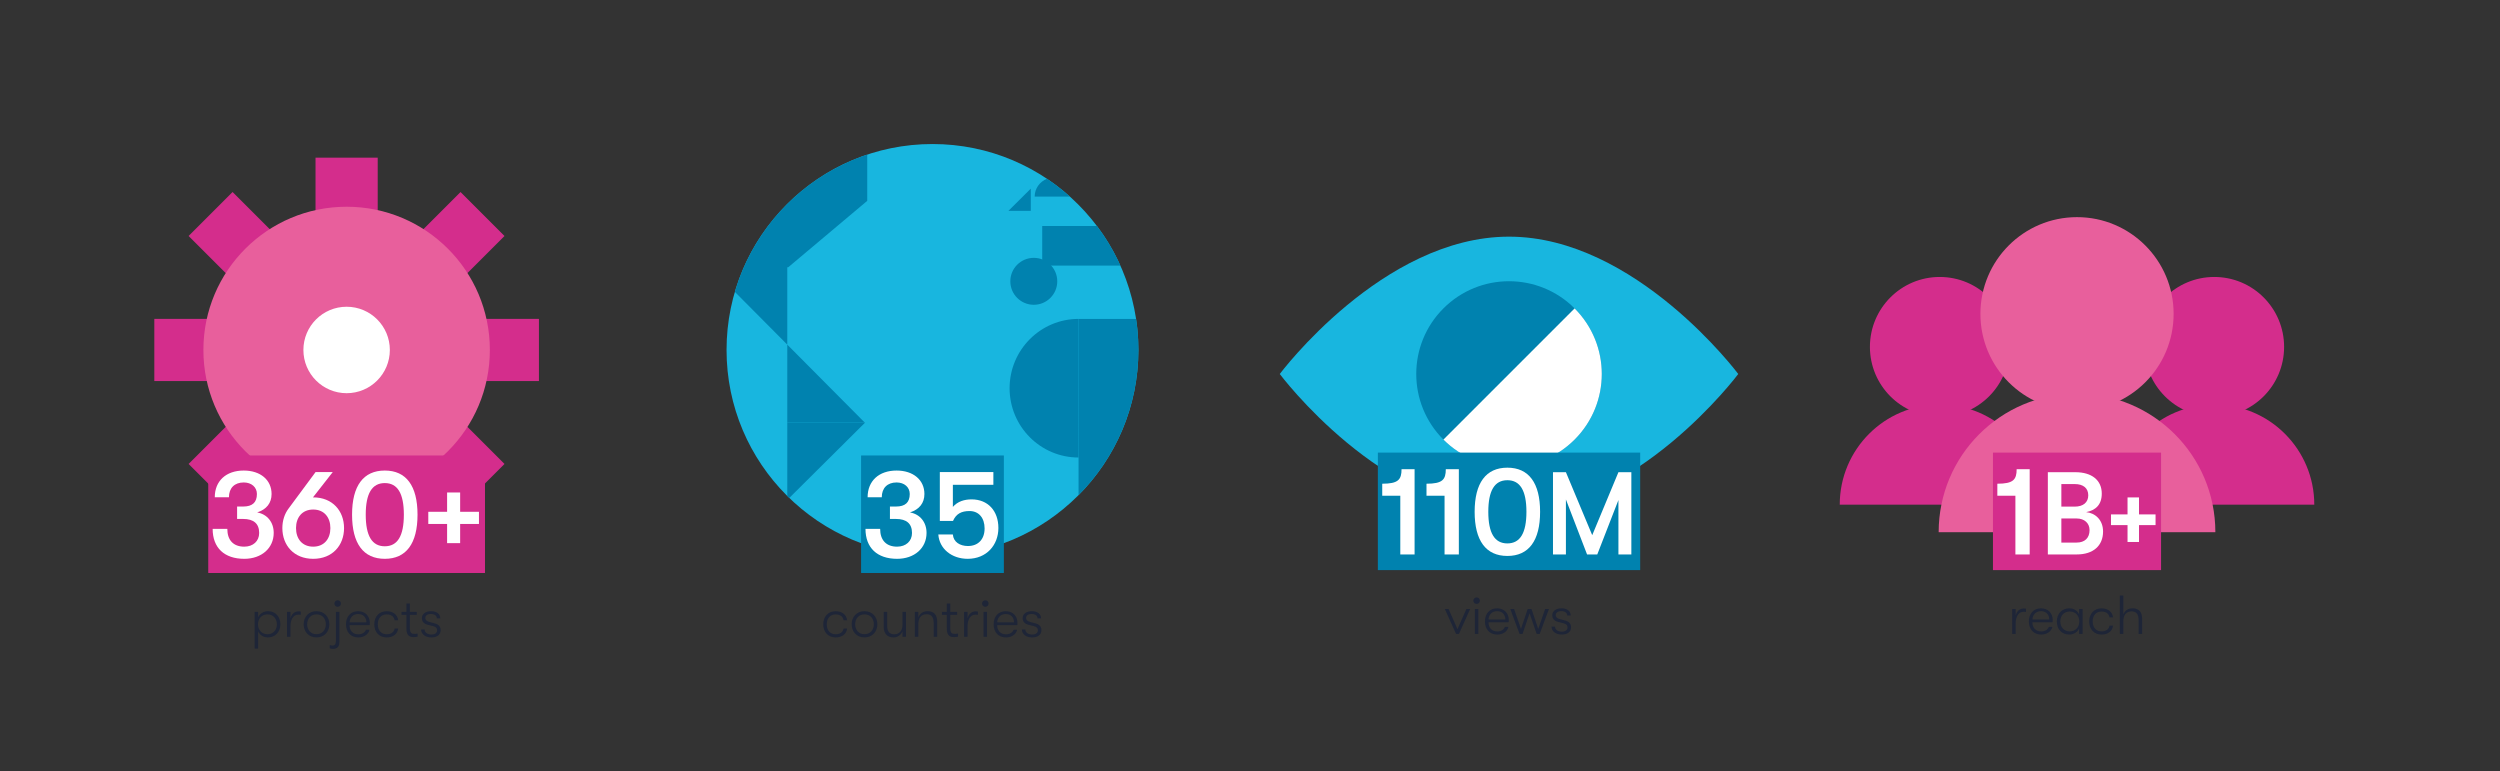 <?xml version="1.0" encoding="UTF-8"?> <!-- Generator: Adobe Illustrator 23.0.2, SVG Export Plug-In . SVG Version: 6.00 Build 0) --> <svg xmlns="http://www.w3.org/2000/svg" xmlns:xlink="http://www.w3.org/1999/xlink" id="Layer_1" x="0px" y="0px" viewBox="0 0 700 216" style="enable-background:new 0 0 700 216;" xml:space="preserve"><rect x="0" y="0" width="700" height="216" fill="#333333" stroke="none"/> <style type="text/css"> .st0{fill:#484754;} .st1{fill:#5D4497;} .st2{fill:#8A79B5;} .st3{fill:#C31E4F;} .st4{fill:#1A2433;} .st5{fill:#E93A51;} .st6{fill:#027F38;} .st7{fill:#2C9F5B;} .st8{fill:#1E2537;} .st9{fill:#D42D8C;} .st10{fill:#E85F9C;} .st11{fill:#FFFFFF;} .st12{fill:none;stroke:#D42D8C;stroke-width:32.903;stroke-miterlimit:10;} .st13{fill:#18B6DF;} .st14{fill:#0082AF;} .st15{fill:none;stroke:#0082AF;stroke-width:32.903;stroke-miterlimit:10;} .st16{fill:#DEE3EB;} .st17{clip-path:url(#SVGID_2_);fill:#1E2537;} .st18{clip-path:url(#SVGID_2_);fill:#E93A51;} </style> <g> <rect x="88.348" y="44.147" class="st9" width="17.41" height="107.689"></rect> <rect x="43.21" y="89.286" class="st9" width="107.689" height="17.41"></rect> <rect x="43.209" y="89.286" transform="matrix(0.707 -0.707 0.707 0.707 -40.864 97.329)" class="st9" width="107.691" height="17.41"></rect> <rect x="88.35" y="44.146" transform="matrix(0.707 -0.707 0.707 0.707 -40.864 97.329)" class="st9" width="17.409" height="107.69"></rect> <path class="st10" d="M137.159,97.991c0,22.15-17.956,40.104-40.104,40.104 c-22.15,0-40.104-17.954-40.104-40.104c0-22.148,17.954-40.104,40.104-40.104 C119.203,57.886,137.159,75.842,137.159,97.991"></path> <path class="st11" d="M84.952,97.991c0-6.684,5.418-12.102,12.102-12.102 c6.684,0,12.102,5.418,12.102,12.102c0,6.684-5.418,12.104-12.102,12.104 C90.37,110.094,84.952,104.674,84.952,97.991"></path> <g> <path class="st8" d="M78.51,174.814c0,2.133-1.458,3.668-3.485,3.668c-1.228,0-2.287-0.66-2.748-1.688 v4.805h-0.982v-10.285h0.982v1.52c0.46-1.059,1.535-1.704,2.809-1.704 C77.098,171.13,78.51,172.649,78.51,174.814z M77.528,174.814c0-1.627-1.09-2.794-2.61-2.794 c-1.581,0-2.686,1.167-2.686,2.794c0,1.612,1.121,2.778,2.686,2.778 C76.438,177.592,77.528,176.426,77.528,174.814z"></path> <path class="st8" d="M80.354,171.314h0.982v1.842c0.322-1.381,1.274-1.98,2.256-1.98 c0.215,0,0.476,0.015,0.629,0.062v0.906c-0.215-0.031-0.415-0.046-0.66-0.046 c-1.611,0-2.226,1.658-2.226,3.178v3.024h-0.982V171.314z"></path> <path class="st8" d="M85.022,174.798c0-2.026,1.381-3.668,3.592-3.668c2.226,0,3.607,1.643,3.607,3.668 c0,2.042-1.382,3.684-3.607,3.684C86.404,178.482,85.022,176.84,85.022,174.798z M91.239,174.798 c0-1.55-0.982-2.778-2.625-2.778c-1.627,0-2.609,1.228-2.609,2.794c0,1.535,0.982,2.763,2.609,2.763 C90.257,177.577,91.239,176.349,91.239,174.798z"></path> <path class="st8" d="M92.331,181.522v-0.921c0.261,0.107,0.476,0.153,0.798,0.153 c0.599,0,0.921-0.43,0.921-1.182v-8.258h0.982v8.504c0,1.182-0.629,1.873-1.734,1.873 C92.853,181.691,92.592,181.645,92.331,181.522z M93.636,168.996c0-0.522,0.369-0.921,0.906-0.921 c0.538,0,0.921,0.399,0.921,0.921c0,0.506-0.384,0.906-0.921,0.906 C94.004,169.902,93.636,169.502,93.636,168.996z"></path> <path class="st8" d="M103.522,175.029h-5.649c0,1.581,0.952,2.579,2.456,2.579 c1.059,0,1.827-0.491,2.134-1.274h0.998c-0.276,1.274-1.535,2.149-3.131,2.149 c-2.103,0-3.454-1.458-3.454-3.684c0-2.226,1.366-3.668,3.392-3.668 c1.965,0,3.285,1.351,3.285,3.239C103.553,174.614,103.538,174.783,103.522,175.029z M102.586,174.246 c-0.015-1.382-0.875-2.318-2.318-2.318c-1.397,0-2.302,0.952-2.395,2.318H102.586z"></path> <path class="st8" d="M104.799,174.814c0-2.165,1.351-3.669,3.469-3.669c1.842,0,3.04,0.998,3.224,2.533 h-0.998c-0.184-1.074-0.998-1.643-2.226-1.643c-1.535,0-2.487,1.075-2.487,2.779 c0,1.688,0.952,2.778,2.487,2.778c1.228,0,2.042-0.584,2.226-1.612h0.998 c-0.184,1.504-1.381,2.502-3.224,2.502C106.15,178.482,104.799,176.978,104.799,174.814z"></path> <path class="st8" d="M116.943,177.393v0.875c-0.261,0.077-0.721,0.123-1.136,0.123 c-0.875,0-2.011-0.2-2.011-2.364v-3.868h-1.366v-0.844h1.366v-2.333h0.967v2.333h1.934v0.844h-1.934 v3.669c0,1.458,0.537,1.658,1.244,1.658C116.283,177.485,116.713,177.454,116.943,177.393z"></path> <path class="st8" d="M117.911,176.257h0.982c0,0.768,0.691,1.412,1.919,1.412 c0.952,0,1.581-0.43,1.581-1.197c0-0.553-0.261-0.937-1.182-1.167l-1.458-0.369 c-1.105-0.276-1.627-0.937-1.627-1.873c0-1.182,1.074-1.934,2.548-1.934 c1.612,0,2.61,0.768,2.61,2.026h-0.967c-0.015-0.767-0.645-1.243-1.704-1.243 c-0.845,0-1.52,0.384-1.52,1.121c0,0.506,0.322,0.906,1.182,1.121l1.474,0.399 c1.09,0.276,1.643,0.937,1.643,1.873c0,1.335-1.044,2.057-2.625,2.057 C119.017,178.482,117.911,177.485,117.911,176.257z"></path> </g> <line class="st12" x1="58.311" y1="143.984" x2="135.798" y2="143.984"></line> <g> <path class="st11" d="M59.541,148.077h4.108c0,3.195,1.72,4.986,4.74,4.986 c2.493,0,4.178-1.545,4.178-3.827c0-2.598-1.51-3.932-4.494-3.932h-1.686v-3.476h1.721 c2.563,0,3.827-1.159,3.827-3.511c0-1.896-1.51-3.23-3.687-3.23c-2.563,0-4.143,1.545-4.143,4.143 h-3.968c0-4.564,3.16-7.479,8.11-7.479c4.67,0,7.795,2.633,7.795,6.565 c0,2.528-1.405,4.319-4.038,5.162c2.809,0.491,4.635,2.738,4.635,5.723 c0,4.284-3.406,7.268-8.251,7.268C62.806,156.469,59.541,153.379,59.541,148.077z"></path> <path class="st11" d="M96.334,147.867c0,4.81-3.23,8.602-8.637,8.602c-5.407,0-8.637-3.792-8.637-8.602 c0-2.107,0.632-4.038,1.791-5.547l7.514-10.147h4.811l-5.548,7.092h0.07 C93.104,139.265,96.334,143.057,96.334,147.867z M92.506,147.867c0-2.984-1.72-5.196-4.81-5.196 s-4.81,2.212-4.81,5.196s1.72,5.196,4.81,5.196S92.506,150.851,92.506,147.867z"></path> <path class="st11" d="M98.578,144.11c0-8.076,3.16-12.359,9.164-12.359s9.164,4.283,9.164,12.359 c0,8.075-3.16,12.359-9.164,12.359S98.578,152.185,98.578,144.11z M113.079,144.11 c0-5.934-1.755-8.848-5.337-8.848c-3.581,0-5.336,2.915-5.336,8.848s1.755,8.848,5.336,8.848 C111.323,152.958,113.079,150.043,113.079,144.11z"></path> <path class="st11" d="M125.189,146.708h-5.267v-3.406h5.267v-5.407h3.652v5.407h5.266v3.406h-5.266v5.372 h-3.652V146.708z"></path> </g> </g> <g> <path class="st13" d="M261.094,155.652c31.846,0,57.661-25.816,57.661-57.661s-25.816-57.661-57.661-57.661 s-57.661,25.816-57.661,57.661S229.248,155.652,261.094,155.652"></path> <path class="st14" d="M293.147,50.054c-2.016,0.807-3.437,2.735-3.437,4.988h9.856 C297.547,53.235,295.404,51.568,293.147,50.054"></path> <path class="st14" d="M282.687,108.7c0,10.718,8.645,19.406,19.312,19.406V89.294 C291.331,89.294,282.687,97.982,282.687,108.7"></path> <path class="st14" d="M301.998,138.628c10.356-10.424,16.756-24.783,16.756-40.637 c0-2.957-0.224-5.861-0.651-8.697h-16.105V138.628z"></path> <path class="st14" d="M205.761,81.728l14.677,14.769V74.834h0.268l22.12-18.599V43.286 C225.011,49.231,211.071,63.634,205.761,81.728"></path> <polygon class="st14" points="288.619,52.821 282.352,59.048 288.619,59.048 "></polygon> <path class="st14" d="M220.439,138.879c0.184,0.184,0.373,0.366,0.559,0.546l21.251-21.119h-21.81 V138.879z"></path> <polygon class="st14" points="242.115,118.307 220.438,96.496 220.438,118.307 "></polygon> <path class="st14" d="M289.462,85.34c3.628,0,6.57-2.942,6.57-6.572c0-3.628-2.942-6.57-6.57-6.57 c-3.628,0-6.572,2.942-6.572,6.57C282.89,82.399,285.834,85.34,289.462,85.34"></path> <path class="st14" d="M307.131,63.271h-15.309v11.093h21.885C311.929,70.409,309.715,66.693,307.131,63.271"></path> <g> <path class="st8" d="M230.51,174.814c0-2.165,1.351-3.669,3.469-3.669c1.842,0,3.04,0.998,3.224,2.533 h-0.998c-0.184-1.074-0.998-1.643-2.226-1.643c-1.535,0-2.486,1.075-2.486,2.779 c0,1.688,0.952,2.778,2.486,2.778c1.228,0,2.042-0.584,2.226-1.612h0.998 c-0.184,1.504-1.381,2.502-3.224,2.502C231.86,178.482,230.51,176.978,230.51,174.814z"></path> <path class="st8" d="M238.463,174.798c0-2.026,1.382-3.668,3.592-3.668c2.226,0,3.607,1.643,3.607,3.668 c0,2.042-1.382,3.684-3.607,3.684C239.845,178.482,238.463,176.84,238.463,174.798z M244.68,174.798 c0-1.55-0.982-2.778-2.625-2.778c-1.627,0-2.61,1.228-2.61,2.794c0,1.535,0.982,2.763,2.61,2.763 C243.698,177.577,244.68,176.349,244.68,174.798z"></path> <path class="st8" d="M247.43,175.52v-4.206h0.982v3.991c0,1.366,0.568,2.302,2.011,2.302 c1.627,0,2.272-1.381,2.272-2.594v-3.699h0.982v6.984h-0.982v-1.581 c-0.338,0.982-1.244,1.765-2.533,1.765C248.551,178.482,247.43,177.5,247.43,175.52z"></path> <path class="st8" d="M256.151,171.314h0.982v1.596c0.338-1.043,1.213-1.78,2.625-1.78 c1.765,0,2.655,1.043,2.655,2.962v4.206h-0.982v-3.822c0-1.658-0.629-2.487-1.995-2.487 c-1.551,0-2.303,1.136-2.303,2.748v3.561h-0.982V171.314z"></path> <path class="st8" d="M268.25,177.393v0.875c-0.261,0.077-0.721,0.123-1.136,0.123 c-0.875,0-2.011-0.2-2.011-2.364v-3.868h-1.366v-0.844h1.366v-2.333h0.967v2.333h1.934v0.844h-1.934 v3.669c0,1.458,0.537,1.658,1.244,1.658C267.589,177.485,268.02,177.454,268.25,177.393z"></path> <path class="st8" d="M269.939,171.314h0.982v1.842c0.322-1.381,1.274-1.98,2.256-1.98 c0.215,0,0.476,0.015,0.629,0.062v0.906c-0.215-0.031-0.415-0.046-0.66-0.046 c-1.611,0-2.226,1.658-2.226,3.178v3.024h-0.982V171.314z"></path> <path class="st8" d="M274.976,168.996c0-0.522,0.369-0.921,0.906-0.921s0.921,0.399,0.921,0.921 c0,0.506-0.384,0.906-0.921,0.906S274.976,169.502,274.976,168.996z M275.39,171.314h0.982v6.984 h-0.982V171.314z"></path> <path class="st8" d="M284.862,175.029h-5.649c0,1.581,0.952,2.579,2.456,2.579 c1.059,0,1.827-0.491,2.134-1.274h0.998c-0.276,1.274-1.535,2.149-3.131,2.149 c-2.103,0-3.454-1.458-3.454-3.684c0-2.226,1.366-3.668,3.392-3.668 c1.965,0,3.285,1.351,3.285,3.239C284.893,174.614,284.877,174.783,284.862,175.029z M283.926,174.246 c-0.015-1.382-0.875-2.318-2.318-2.318c-1.397,0-2.302,0.952-2.395,2.318H283.926z"></path> <path class="st8" d="M286.123,176.257h0.982c0,0.768,0.691,1.412,1.919,1.412 c0.952,0,1.581-0.43,1.581-1.197c0-0.553-0.261-0.937-1.182-1.167l-1.458-0.369 c-1.105-0.276-1.627-0.937-1.627-1.873c0-1.182,1.074-1.934,2.548-1.934 c1.612,0,2.61,0.768,2.61,2.026h-0.967c-0.015-0.767-0.645-1.243-1.704-1.243 c-0.845,0-1.52,0.384-1.52,1.121c0,0.506,0.322,0.906,1.182,1.121l1.474,0.399 c1.09,0.276,1.643,0.937,1.643,1.873c0,1.335-1.044,2.057-2.625,2.057 C287.229,178.482,286.123,177.485,286.123,176.257z"></path> </g> <line class="st15" x1="241.106" y1="143.984" x2="281.081" y2="143.984"></line> <g> <path class="st11" d="M242.334,148.077h4.108c0,3.195,1.72,4.986,4.74,4.986 c2.493,0,4.178-1.545,4.178-3.827c0-2.598-1.51-3.932-4.494-3.932h-1.686v-3.476h1.721 c2.563,0,3.827-1.159,3.827-3.511c0-1.896-1.51-3.23-3.687-3.23c-2.563,0-4.143,1.545-4.143,4.143 h-3.968c0-4.564,3.16-7.479,8.11-7.479c4.67,0,7.795,2.633,7.795,6.565 c0,2.528-1.405,4.319-4.038,5.162c2.809,0.491,4.635,2.738,4.635,5.723 c0,4.284-3.406,7.268-8.251,7.268C245.6,156.469,242.334,153.379,242.334,148.077z"></path> <path class="st11" d="M262.731,149.657h4.073c0.141,2.106,2.001,3.23,4.213,3.23 c2.949,0,4.67-1.966,4.67-4.915c0-2.95-1.615-4.88-4.213-4.88 c-2.282,0-3.757,0.772-4.635,2.773h-3.687v-13.693h14.992v3.581h-11.341v6.18 c1.334-1.545,3.266-2.107,5.232-2.107c4.599,0,7.513,3.23,7.513,8.005s-3.3,8.637-8.602,8.637 C266.488,156.469,263.012,153.66,262.731,149.657z"></path> </g> </g> <g> <path class="st13" d="M422.524,143.173c35.45,0,64.187-38.455,64.187-38.455s-28.737-38.455-64.187-38.455 s-64.187,38.455-64.187,38.455S387.075,143.173,422.524,143.173"></path> <path class="st14" d="M440.891,123.084c10.145-10.143,10.145-26.588,0-36.733 c-10.143-10.143-26.59-10.143-36.733,0c-10.143,10.145-10.143,26.59,0,36.733 C414.301,133.227,430.748,133.227,440.891,123.084"></path> <path class="st11" d="M440.891,123.084c10.145-10.143,10.145-26.588,0-36.733l-36.733,36.733 C414.301,133.227,430.748,133.227,440.891,123.084"></path> <g> <path class="st8" d="M404.544,170.511h1.059l2.487,5.664l2.502-5.664h1.059l-3.146,6.984h-0.813 L404.544,170.511z"></path> <path class="st8" d="M412.543,168.193c0-0.522,0.368-0.921,0.906-0.921c0.537,0,0.921,0.399,0.921,0.921 c0,0.506-0.384,0.906-0.921,0.906C412.911,169.099,412.543,168.699,412.543,168.193z M412.957,170.511 h0.982v6.984h-0.982V170.511z"></path> <path class="st8" d="M422.43,174.226h-5.649c0,1.581,0.952,2.579,2.456,2.579 c1.06,0,1.827-0.491,2.134-1.274h0.998c-0.276,1.274-1.535,2.149-3.132,2.149 c-2.103,0-3.453-1.458-3.453-3.684c0-2.226,1.366-3.668,3.393-3.668 c1.965,0,3.284,1.351,3.284,3.239C422.46,173.811,422.445,173.98,422.43,174.226z M421.493,173.442 c-0.016-1.381-0.875-2.318-2.317-2.318c-1.397,0-2.303,0.952-2.396,2.318H421.493z"></path> <path class="st8" d="M422.876,170.511h1.075l1.918,5.587l1.889-5.587h1.059l1.889,5.587l1.934-5.587h1.075 l-2.595,6.984h-0.859l-1.98-5.771l-1.965,5.771h-0.844L422.876,170.511z"></path> <path class="st8" d="M434.423,175.454h0.982c0,0.768,0.69,1.412,1.919,1.412 c0.951,0,1.581-0.43,1.581-1.197c0-0.553-0.262-0.937-1.183-1.167l-1.458-0.369 c-1.105-0.276-1.627-0.936-1.627-1.873c0-1.182,1.074-1.934,2.548-1.934 c1.612,0,2.609,0.768,2.609,2.026h-0.967c-0.016-0.767-0.645-1.243-1.704-1.243 c-0.844,0-1.52,0.384-1.52,1.121c0,0.506,0.322,0.906,1.182,1.121l1.474,0.399 c1.09,0.276,1.643,0.937,1.643,1.873c0,1.335-1.044,2.057-2.625,2.057 C435.527,177.679,434.423,176.682,434.423,175.454z"></path> </g> <line class="st15" x1="385.799" y1="143.18" x2="459.251" y2="143.18"></line> <g> <path class="st11" d="M392.083,138.812h-5.057v-3.371c4.459,0,5.407-1.124,5.407-4.073h3.651v23.875h-4.002 V138.812z"></path> <path class="st11" d="M404.475,138.812h-5.057v-3.371c4.459,0,5.407-1.124,5.407-4.073h3.651v23.875h-4.002 V138.812z"></path> <path class="st11" d="M412.899,143.307c0-8.076,3.16-12.359,9.164-12.359s9.163,4.283,9.163,12.359 c0,8.075-3.159,12.359-9.163,12.359S412.899,151.382,412.899,143.307z M427.4,143.307 c0-5.934-1.756-8.848-5.337-8.848c-3.582,0-5.337,2.914-5.337,8.848s1.755,8.848,5.337,8.848 C425.645,152.154,427.4,149.24,427.4,143.307z"></path> </g> <g> <path class="st11" d="M434.837,132.216h3.618l7.369,17.633l7.336-17.633h3.619v23.028h-3.619v-15.232 l-5.921,15.232h-2.862l-5.922-15.396v15.396h-3.618V132.216z"></path> </g> </g> <g> <path class="st9" d="M620.002,116.705c10.797,0,19.549-8.765,19.549-19.577S630.799,77.55,620.002,77.55 s-19.549,8.765-19.549,19.577S609.205,116.705,620.002,116.705"></path> <path class="st9" d="M648,141.308c0-15.484-12.536-28.038-27.998-28.038 c-15.462,0-27.998,12.554-27.998,28.038H648z"></path> <path class="st9" d="M543.126,116.705c10.797,0,19.549-8.765,19.549-19.577S553.922,77.55,543.126,77.55 c-10.797,0-19.549,8.765-19.549,19.577S532.329,116.705,543.126,116.705"></path> <path class="st9" d="M571.124,141.308c0-15.484-12.536-28.038-27.998-28.038s-27.998,12.554-27.998,28.038 H571.124z"></path> <path class="st10" d="M581.564,114.975c14.938,0,27.048-12.128,27.048-27.088s-12.11-27.088-27.048-27.088 c-14.938,0-27.048,12.128-27.048,27.088S566.626,114.975,581.564,114.975"></path> <path class="st10" d="M620.302,149.016c0-21.424-17.344-38.795-38.738-38.795 c-21.396,0-38.738,17.371-38.738,38.795H620.302z"></path> <g> <path class="st8" d="M563.41,170.511h0.982v1.842c0.322-1.381,1.273-1.98,2.256-1.98 c0.215,0,0.476,0.015,0.63,0.062v0.906c-0.215-0.031-0.415-0.046-0.66-0.046 c-1.612,0-2.226,1.658-2.226,3.178v3.024h-0.982V170.511z"></path> <path class="st8" d="M574.725,174.226h-5.649c0,1.581,0.952,2.579,2.456,2.579 c1.06,0,1.827-0.491,2.134-1.274h0.998c-0.276,1.274-1.535,2.149-3.132,2.149 c-2.103,0-3.453-1.458-3.453-3.684c0-2.226,1.366-3.668,3.393-3.668 c1.965,0,3.284,1.351,3.284,3.239C574.755,173.811,574.74,173.98,574.725,174.226z M573.788,173.442 c-0.016-1.381-0.875-2.318-2.317-2.318c-1.397,0-2.303,0.952-2.396,2.318H573.788z"></path> <path class="st8" d="M575.908,174.011c0-2.072,1.351-3.684,3.515-3.684c1.29,0,2.287,0.675,2.732,1.704 v-1.52h0.968v6.984h-0.968v-1.504c-0.445,0.998-1.504,1.688-2.747,1.688 C577.197,177.679,575.908,176.083,575.908,174.011z M582.201,174.011c0-1.52-0.982-2.794-2.686-2.794 c-1.612,0-2.625,1.197-2.625,2.794c0,1.581,1.013,2.778,2.625,2.778 C581.219,176.789,582.201,175.5,582.201,174.011z"></path> <path class="st8" d="M584.968,174.011c0-2.165,1.351-3.669,3.469-3.669c1.842,0,3.04,0.998,3.224,2.533 h-0.998c-0.184-1.074-0.997-1.642-2.226-1.642c-1.535,0-2.486,1.074-2.486,2.778 c0,1.688,0.951,2.778,2.486,2.778c1.229,0,2.042-0.584,2.226-1.612h0.998 c-0.184,1.504-1.382,2.502-3.224,2.502C586.318,177.679,584.968,176.175,584.968,174.011z"></path> <path class="st8" d="M599.798,173.289v4.206h-0.982v-3.822c0-1.658-0.629-2.487-1.995-2.487 c-1.535,0-2.287,1.136-2.287,2.748v3.562h-0.982V166.75h0.982v5.357 c0.322-1.043,1.212-1.78,2.609-1.78C598.908,170.327,599.798,171.37,599.798,173.289z"></path> </g> <line class="st12" x1="558.029" y1="143.18" x2="605.098" y2="143.18"></line> <g> <path class="st11" d="M564.313,138.812h-5.057v-3.371c4.459,0,5.407-1.124,5.407-4.073h3.651v23.875h-4.002 V138.812z"></path> </g> <g> <path class="st11" d="M588.858,148.829c0,3.98-2.764,6.415-7.337,6.415h-8.125v-23.028h7.697 c4.606,0,7.402,2.237,7.402,5.987c0,3.125-1.711,4.671-4.375,5.198 C586.621,143.631,588.858,145.539,588.858,148.829z M577.18,135.538v6.316h3.75 c2.369,0,3.783-1.184,3.783-3.158c0-2.007-1.382-3.158-3.783-3.158H577.18z M585.075,148.434 c0-1.941-1.448-3.257-3.586-3.257h-4.31v6.744h4.276C583.726,151.921,585.075,150.639,585.075,148.434 z"></path> </g> <g> <path class="st11" d="M595.71,147.029h-4.633v-2.996h4.633v-4.756h3.212v4.756h4.633v2.996h-4.633v4.725 h-3.212V147.029z"></path> </g> </g> </svg> 